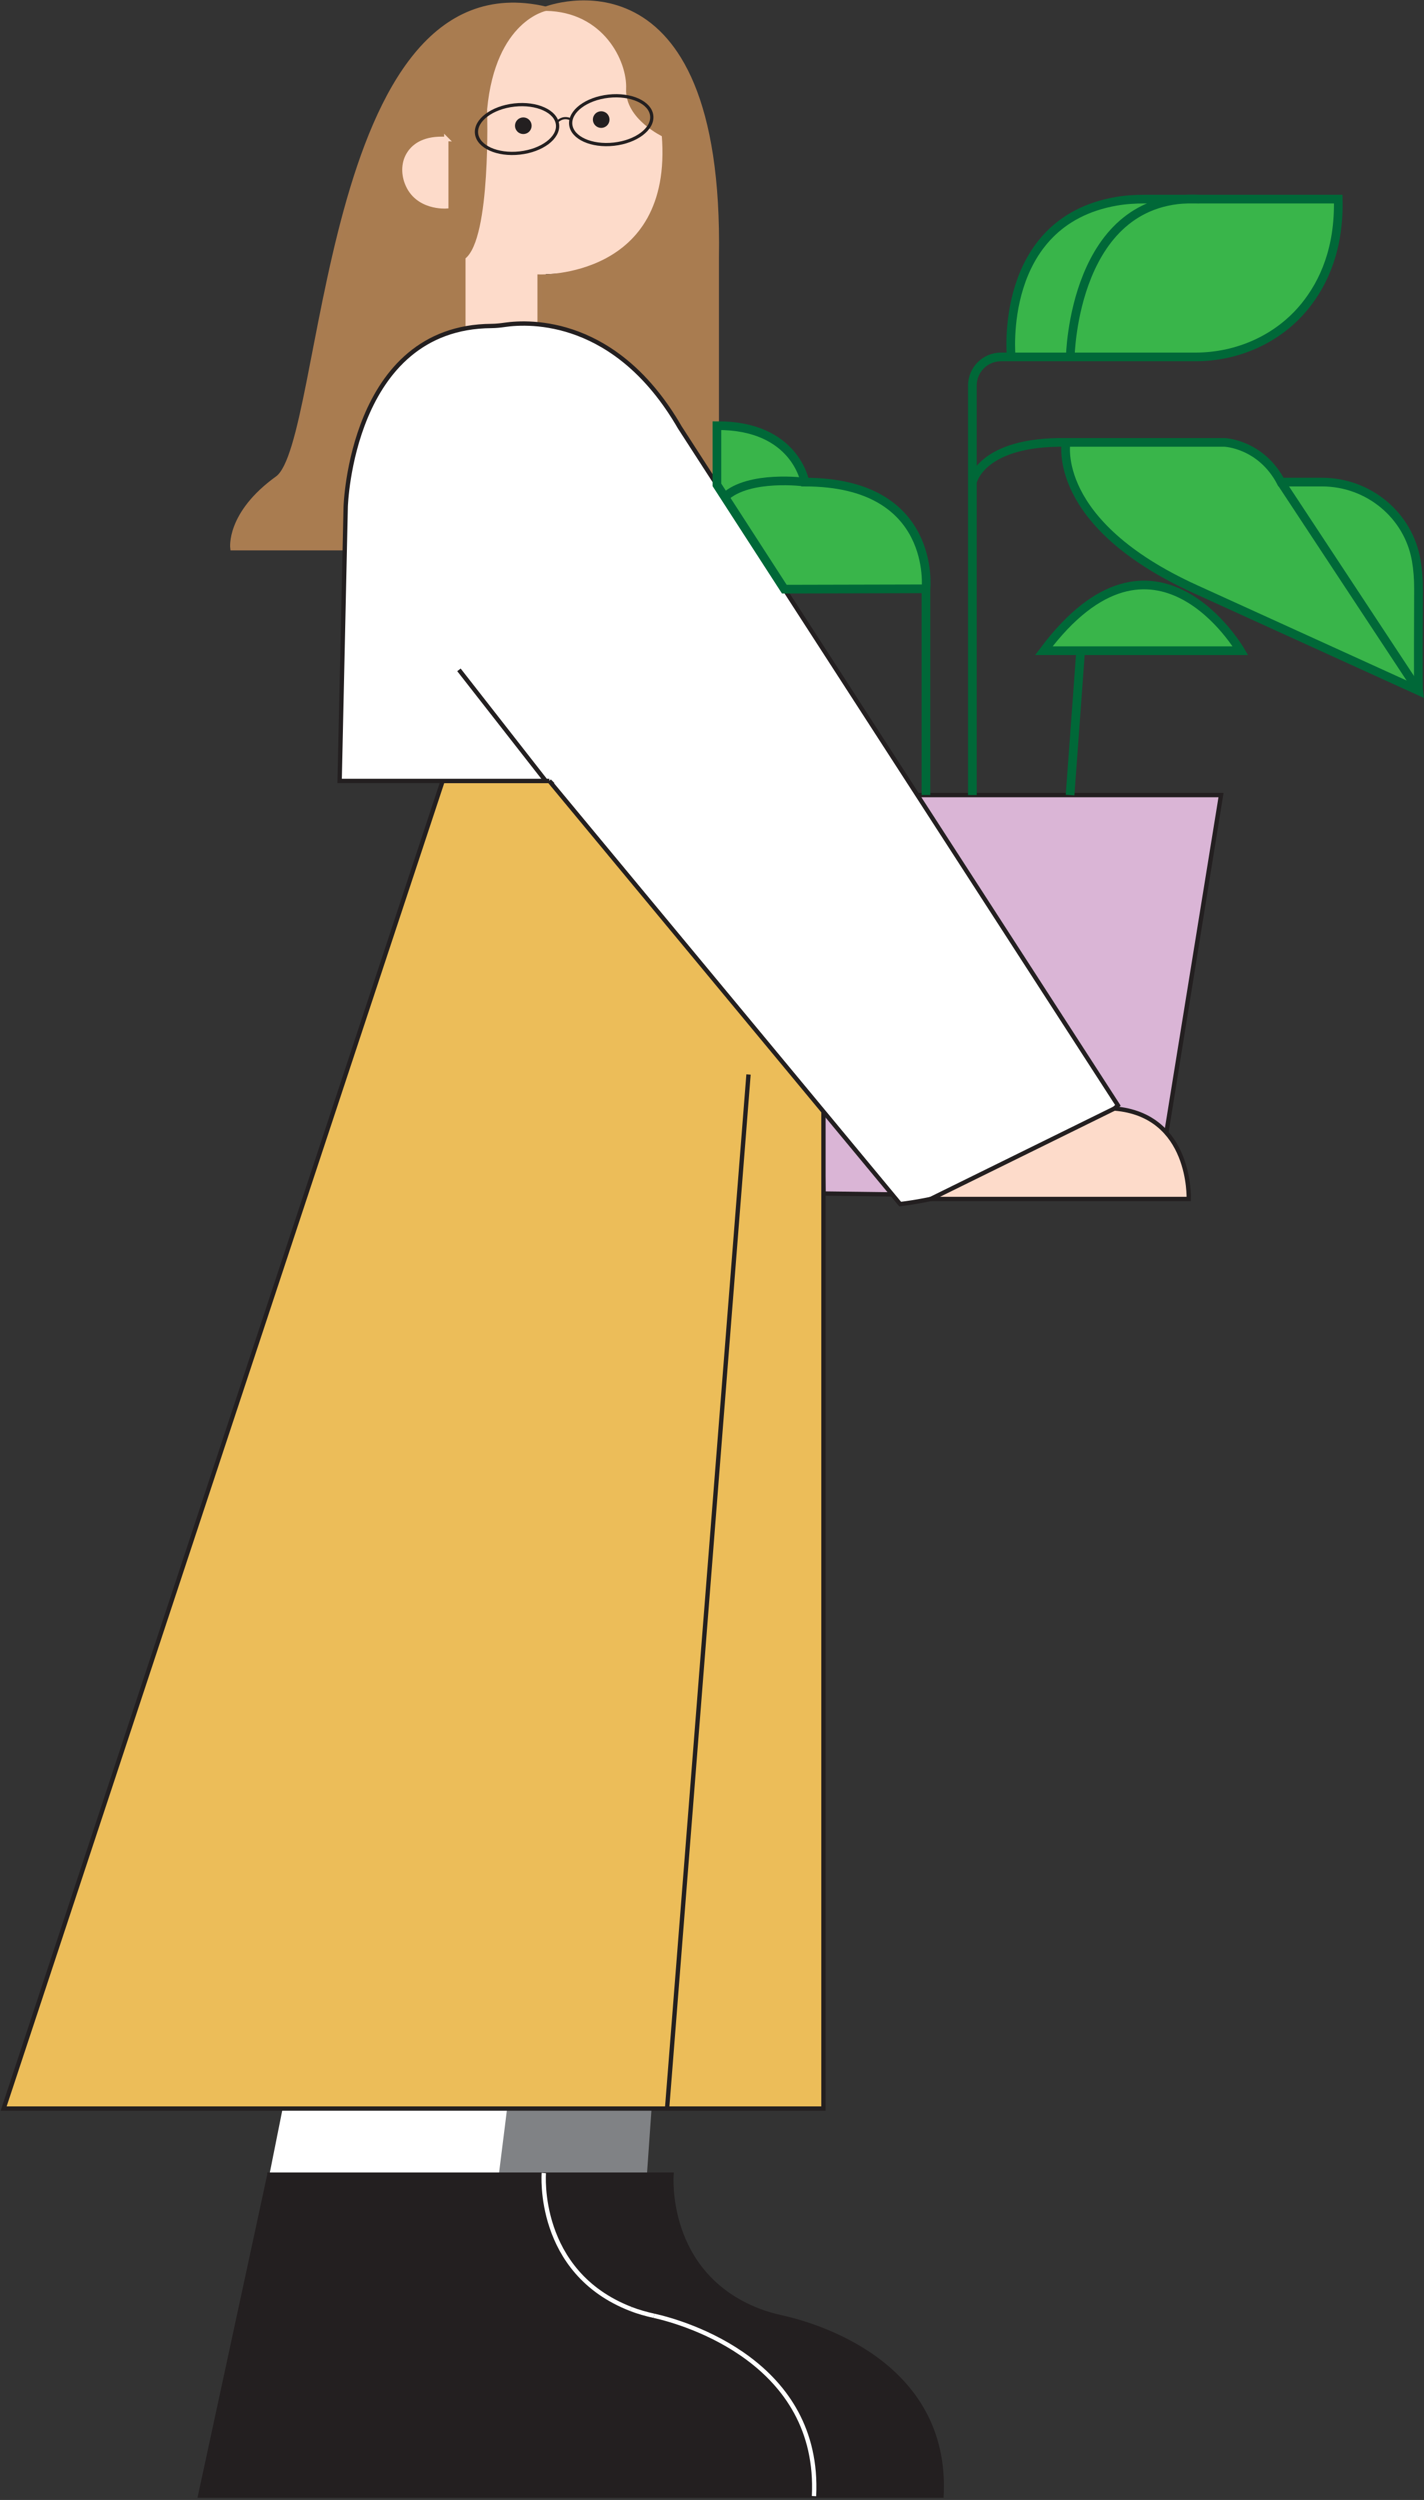<?xml version="1.0" encoding="UTF-8"?>
<svg id="Layer_2" data-name="Layer 2" xmlns="http://www.w3.org/2000/svg" viewBox="0 0 328.55 576.79">
  <rect x="0" y="0" width="328.55" height="576.79" fill="#333333" stroke="none"/>
  <defs>
    <style>
      .cls-1 {
        fill: #dab5d6;
      }

      .cls-1, .cls-2, .cls-3, .cls-4, .cls-5, .cls-6, .cls-7, .cls-8, .cls-9, .cls-10, .cls-11 {
        stroke-miterlimit: 10;
      }

      .cls-1, .cls-2, .cls-5, .cls-6, .cls-8, .cls-9, .cls-10 {
        stroke: #231f20;
      }

      .cls-12, .cls-2 {
        fill: #fff;
      }

      .cls-3 {
        stroke: #fff;
      }

      .cls-3, .cls-4, .cls-8, .cls-10 {
        fill: none;
      }

      .cls-4 {
        stroke: #006838;
        stroke-width: 2px;
      }

      .cls-5 {
        fill: #231f20;
      }

      .cls-13 {
        fill: #808285;
      }

      .cls-6 {
        fill: #ecbd59;
      }

      .cls-7 {
        stroke: #fddbca;
      }

      .cls-7, .cls-9, .cls-14 {
        fill: #fddbca;
      }

      .cls-8 {
        stroke-width: .5px;
      }

      .cls-15 {
        fill: #39b54a;
      }

      .cls-10 {
        stroke-width: .75px;
      }

      .cls-11 {
        fill: #a97c50;
        stroke: #a97c51;
      }
    </style>
  </defs>
  <polygon class="cls-14" points="106.1 76.03 106.1 59.29 125.92 62.76 125.92 75.04 106.1 76.03"/>
  <polygon class="cls-1" points="211.65 183.44 281.72 183.44 266.67 276.38 189.99 275.37 188.57 183.44 211.65 183.44"/>
  <path class="cls-7" d="M153.38,29.16s3.13,31.42-23.95,33.41-28.07-9.15-28.07-9.15l1.83-39.51,11.44-9s14.64-8.08,30.05,3.2l8.69,21.05Z"/>
  <path class="cls-11" d="M106.91,75.85v-16.48c5.9-4.37,4.98-34.17,4.98-34.17,1.98-20.9,14.03-23.19,14.03-23.19-51.86-12.05-50.49,100.07-61.93,108.31s-10.37,16.17-10.37,16.17h31.12"/>
  <path class="cls-11" d="M125.92,2.01s40.65-15.71,39.46,57.36v67.12l-40.88-51.83v-10.84s31.42,1.04,28.68-32.72c0,0-8.52-3.97-8.22-10.58s-5.4-18.3-19.03-18.51Z"/>
  <polygon class="cls-12" points="65.21 486.49 62.16 501.74 118.75 501.74 120.74 486.49 65.21 486.49"/>
  <polygon class="cls-13" points="150.33 486.49 149.26 501.74 115.09 501.74 117 486.49 150.33 486.49"/>
  <polygon class="cls-6" points="102.13 180.18 .84 486.49 189.99 486.49 189.99 275.37 189.99 180.18 102.13 180.18"/>
  <path class="cls-2" d="M126.74,180.18l80.95,97.63c30.71-3.86,50.24-22.78,50.24-22.78l-101.08-156.41c-14.61-25.33-34.65-24.5-40.34-23.68-1.03.15-2.07.26-3.11.27-32.46.21-33.64,41.72-33.64,41.72l-1.4,63.25h48.38Z"/>
  <line class="cls-6" x1="172.7" y1="247.91" x2="153.91" y2="486.49"/>
  <line class="cls-2" x1="105.89" y1="154.55" x2="125.92" y2="180.18"/>
  <path class="cls-9" d="M214.73,276.63h59.54s.74-19.42-17.15-20.87l-42.39,20.87Z"/>
  <path class="cls-7" d="M102.97,32.06v15.56s-6.84.52-9.1-5.43c-.86-2.26-.79-4.84.56-6.85,1.22-1.83,3.66-3.58,8.54-3.28Z"/>
  <circle class="cls-5" cx="120.74" cy="29.01" r="1.42"/>
  <circle class="cls-5" cx="138.71" cy="27.59" r="1.42"/>
  <ellipse class="cls-10" cx="119.29" cy="29.77" rx="9.4" ry="5.57" transform="translate(-2.55 13.31) rotate(-6.32)"/>
  <ellipse class="cls-10" cx="141.02" cy="27.73" rx="9.4" ry="5.57" transform="translate(-2.19 15.69) rotate(-6.32)"/>
  <path class="cls-8" d="M128.53,28.16s1.24-1.55,3.24-.59"/>
  <path class="cls-5" d="M91.62,501.74h63.31s-1.85,22.87,20.09,31.37c1.73.67,3.52,1.17,5.34,1.57,7.21,1.59,38.4,10.24,36.87,41.1H75.65l15.97-74.03Z"/>
  <path class="cls-5" d="M62.16,501.74h63.31s-1.85,22.87,20.09,31.37c1.73.67,3.52,1.17,5.34,1.57,7.21,1.59,38.4,10.24,36.87,41.1H46.19l15.97-74.03Z"/>
  <g>
    <path class="cls-3" d="M150.89,534.3c7.21,1.59,38.45,10.75,36.92,41.61"/>
    <path class="cls-3" d="M145.55,532.73c1.73.67,3.52,1.17,5.34,1.57"/>
    <path class="cls-3" d="M125.47,501.36s-1.85,22.87,20.09,31.37"/>
  </g>
  <polygon class="cls-15" points="324.32 158.01 295.55 144.92 267.42 131.63 254.29 121.56 248.11 112.77 245.9 104.7 247.5 101.36 263.11 102.69 272.67 101.36 282.53 102.07 290.53 105.24 296.67 111.23 301.65 111.23 311.69 112.25 316.17 114.22 321.12 118.11 324.62 122.99 326.3 127.25 327.28 135.94 327.28 141.13 327.28 153.84 326.39 158.01 324.32 158.01"/>
  <polygon class="cls-15" points="166.4 98.23 175.9 100.07 181.39 103.65 184.16 107.24 187.55 112.15 197.42 112.15 207.46 118.48 211.41 124.11 213.28 134.32 212.57 135.94 180.03 135.54 165.28 109.91 166.4 98.23"/>
  <polygon class="cls-15" points="261.84 45.9 308.77 45.94 307.47 57.87 302.5 68.75 296.82 74.93 287.7 80.2 279.1 82.19 269.11 82.35 258.53 82.35 234.03 81.54 233.72 76.96 234.24 69.68 238.19 59.3 244.34 52.15 255.09 46.96 261.84 45.9"/>
  <polygon class="cls-15" points="242.11 148.49 252.16 138.86 260.32 135.33 269.8 135.93 273.9 137.78 278.77 141.91 284.03 146.99 285.03 150.13 242.11 150.13 239.87 150.59 242.11 148.49"/>
  <g id="Planten_outline" data-name="Planten outline">
    <line class="cls-4" x1="249.33" y1="150.13" x2="246.89" y2="183.44"/>
    <path class="cls-4" d="M233.31,82.35s-3.14-31.13,24.21-35.9c2.16-.38,4.35-.51,6.54-.51h44.7c.27,11.29-3.24,19.23-7.73,24.75-6.13,7.53-15.5,11.66-25.2,11.66h-44.88c-3.64,0-6.6,2.95-6.6,6.6v94.49"/>
    <path class="cls-4" d="M245.97,102.08s-3.58,18.66,29.85,33.86l51.46,23.42s-.1-.74,0-23.42c.01-2.45-.18-4.65-.52-6.64-1.81-10.49-11.07-18.07-21.72-18.07h-9.48c-4.68-8.85-13.02-9.16-13.02-9.16h-36.56c-19.75-.3-21.61,9.16-21.61,9.16"/>
    <line class="cls-4" x1="295.55" y1="111.23" x2="327.28" y2="159.36"/>
    <path class="cls-4" d="M240.84,150.13h45.36s-19.83-34.12-45.36,0Z"/>
    <path class="cls-4" d="M213.64,135.94s2.69-24.71-27.92-24.71c0,0-2.19-13.12-20.31-13.02v13.66l15.55,24.06,32.68-.08v47.57"/>
    <path class="cls-4" d="M185.72,111.23s-12.89-1.73-18.5,3.46"/>
    <path class="cls-4" d="M276.74,45.94c-29.19-1.47-29.8,36.41-29.8,36.41"/>
  </g>
</svg>